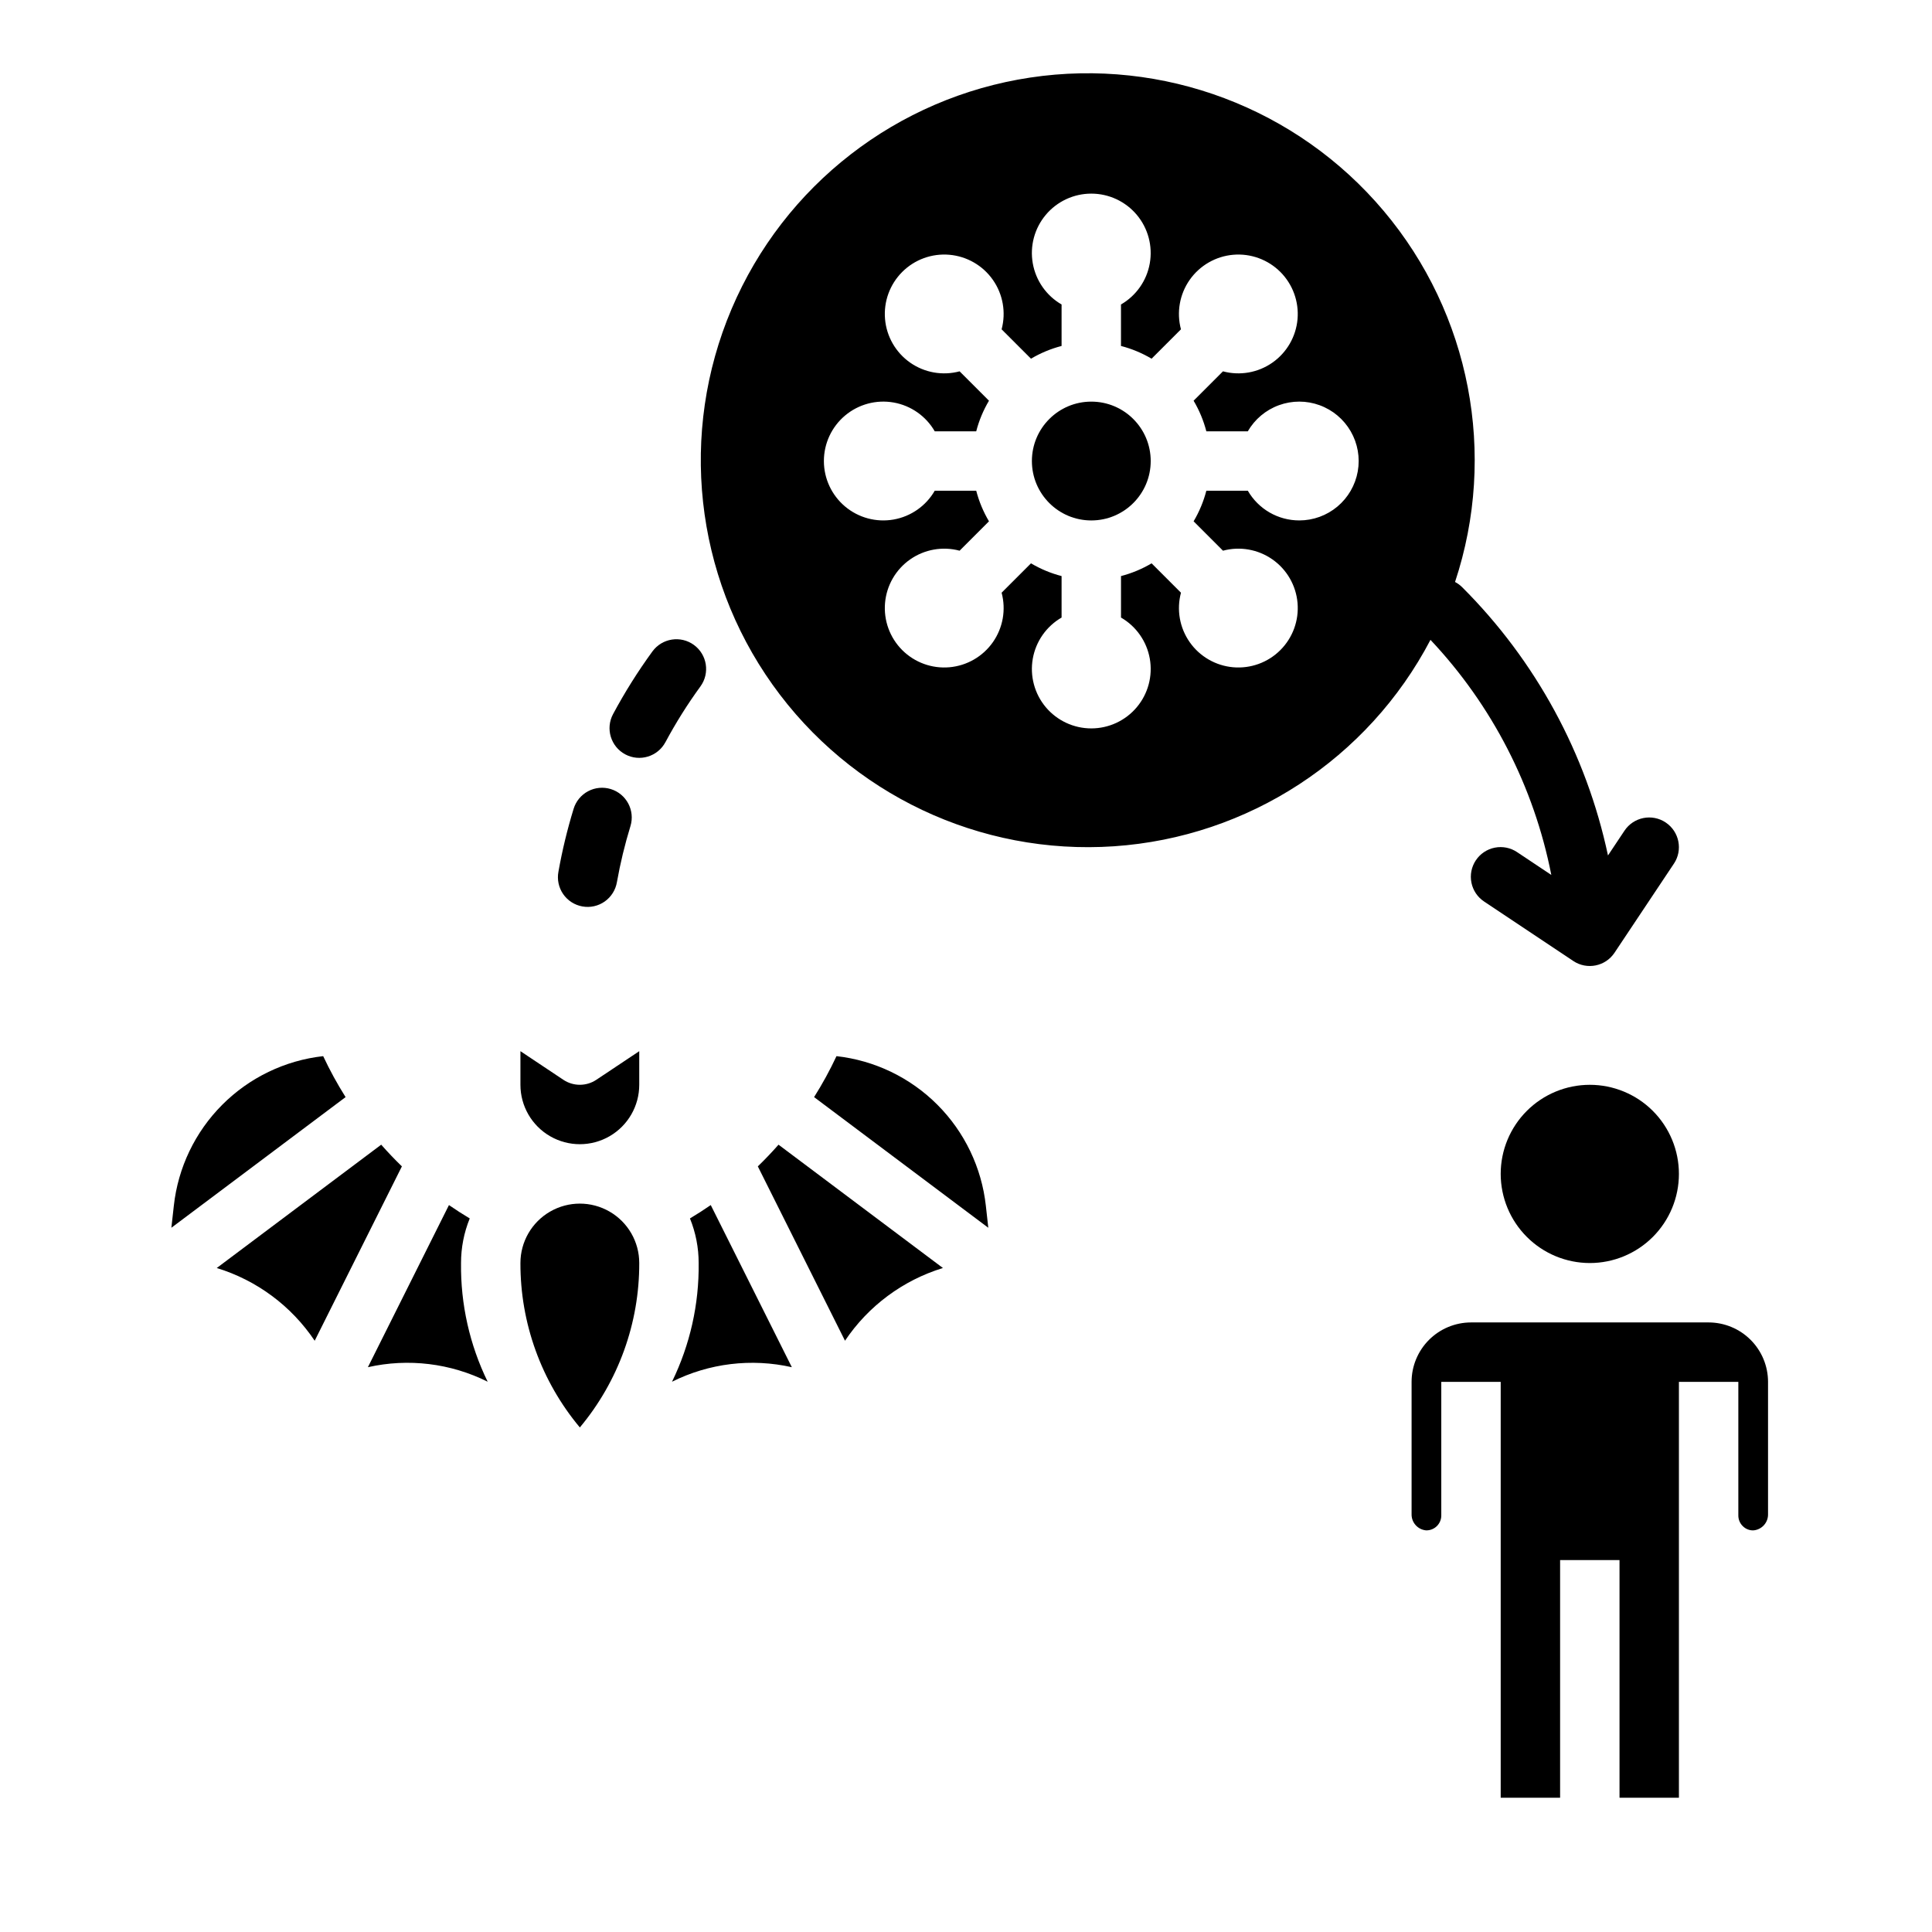 <?xml version="1.0" encoding="UTF-8"?>
<!-- Uploaded to: SVG Repo, www.svgrepo.com, Generator: SVG Repo Mixer Tools -->
<svg fill="#000000" width="800px" height="800px" version="1.1" viewBox="144 144 512 512" xmlns="http://www.w3.org/2000/svg">
 <g>
  <path d="m541.7 455.1c0-6.262 2.488-12.27 6.918-16.699 4.426-4.426 10.434-6.914 16.699-6.914 6.262 0 12.27 2.488 16.699 6.914 4.426 4.43 6.914 10.438 6.914 16.699 0 6.266-2.488 12.27-6.914 16.699-4.43 4.43-10.438 6.918-16.699 6.918-6.262-0.008-12.266-2.496-16.691-6.926-4.43-4.426-6.918-10.43-6.926-16.691zm70.848 55.105v35.031c0.066 2.238-1.629 4.137-3.859 4.328-1.059 0.039-2.09-0.371-2.832-1.125-0.758-0.738-1.184-1.754-1.18-2.809v-35.426h-15.746v110.21h-15.742v-62.977h-15.746v62.977h-15.742v-110.21h-15.746v35.426c0 1.043-0.414 2.043-1.152 2.781-0.738 0.738-1.738 1.152-2.781 1.152h-0.078c-2.231-0.191-3.926-2.09-3.859-4.328v-35.031c0.004-4.176 1.668-8.176 4.617-11.129 2.953-2.949 6.953-4.609 11.129-4.617h62.977c4.172 0.008 8.176 1.668 11.125 4.617 2.953 2.953 4.613 6.953 4.617 11.129z"/>
  <path d="m320.35 340.68c2.746-5.129 5.844-10.062 9.27-14.766 2.559-3.512 1.785-8.438-1.727-11-3.516-2.559-8.438-1.785-11 1.727-3.856 5.293-7.34 10.844-10.43 16.613-2.051 3.832-0.605 8.605 3.227 10.656 3.836 2.051 8.605 0.605 10.656-3.231z"/>
  <path d="m305.86 353.11c-1.996-0.613-4.156-0.41-6 0.57-1.844 0.977-3.227 2.648-3.84 4.644-1.68 5.473-3.023 11.043-4.027 16.676-0.395 2.07 0.059 4.207 1.25 5.938 1.195 1.734 3.035 2.914 5.106 3.281 2.07 0.371 4.203-0.105 5.922-1.32 1.715-1.215 2.875-3.066 3.223-5.141 0.891-5.004 2.086-9.953 3.578-14.812 1.277-4.152-1.055-8.559-5.211-9.836z"/>
  <path d="m448.95 266.18c0 8.695-7.051 15.742-15.746 15.742s-15.742-7.047-15.742-15.742c0-8.695 7.047-15.746 15.742-15.746s15.746 7.051 15.746 15.746"/>
  <path d="m585.42 361.96c-3.617-2.41-8.504-1.434-10.918 2.184l-4.371 6.559c-5.727-26.93-19.145-51.617-38.625-71.074-0.559-0.559-1.203-1.031-1.906-1.398 11.219-33.832 4.059-71.066-18.902-98.328-22.961-27.266-58.438-40.648-93.684-35.348-35.25 5.305-65.215 28.527-79.145 61.34-13.93 32.812-9.816 70.5 10.855 99.539 20.672 29.039 54.938 45.258 90.5 42.84 35.566-2.422 67.32-23.133 83.867-54.707 16.328 17.336 27.43 38.934 32.023 62.301l-9.055-6.035h0.004c-1.738-1.172-3.871-1.602-5.926-1.195-2.055 0.402-3.863 1.609-5.027 3.356-1.164 1.742-1.582 3.875-1.164 5.93 0.414 2.055 1.633 3.856 3.383 5.008l23.617 15.742-0.004 0.004c3.617 2.41 8.508 1.434 10.918-2.184l15.742-23.617h0.004c2.41-3.617 1.43-8.504-2.188-10.914zm-97.113-80.043c-2.762 0-5.477-0.727-7.867-2.109-2.391-1.383-4.375-3.371-5.754-5.762h-10.992c-0.738 2.848-1.875 5.578-3.375 8.109l7.785 7.785h-0.004c4.496-1.207 9.293-0.359 13.105 2.309 3.816 2.668 6.25 6.887 6.656 11.523 0.406 4.637-1.258 9.215-4.547 12.504-3.293 3.293-7.871 4.961-12.508 4.555-4.633-0.406-8.855-2.84-11.523-6.652-2.672-3.812-3.516-8.609-2.312-13.105l-7.785-7.785c-2.531 1.5-5.262 2.637-8.109 3.375v10.992c4.031 2.328 6.824 6.32 7.633 10.902 0.809 4.582-0.453 9.289-3.445 12.855-2.992 3.562-7.406 5.621-12.059 5.621-4.656 0-9.07-2.059-12.062-5.621-2.992-3.566-4.25-8.273-3.445-12.855 0.809-4.582 3.606-8.574 7.633-10.902v-10.992c-2.848-0.738-5.578-1.875-8.109-3.375l-7.785 7.785c1.207 4.496 0.359 9.293-2.309 13.105-2.672 3.812-6.891 6.246-11.527 6.652-4.633 0.406-9.211-1.262-12.504-4.551-3.289-3.289-4.957-7.867-4.551-12.504 0.406-4.637 2.84-8.855 6.652-11.523 3.812-2.672 8.609-3.516 13.105-2.312l7.785-7.785c-1.5-2.531-2.637-5.262-3.379-8.109h-10.992c-2.324 4.031-6.316 6.824-10.898 7.633-4.586 0.809-9.289-0.453-12.855-3.445s-5.625-7.406-5.625-12.059c0-4.656 2.059-9.07 5.625-12.062 3.566-2.992 8.27-4.254 12.855-3.445 4.582 0.809 8.574 3.606 10.898 7.633h10.992c0.738-2.848 1.875-5.578 3.379-8.109l-7.785-7.785c-4.496 1.207-9.293 0.359-13.105-2.309-3.812-2.672-6.25-6.891-6.652-11.527-0.406-4.637 1.258-9.211 4.551-12.504 3.289-3.289 7.867-4.957 12.504-4.551 4.637 0.406 8.855 2.84 11.523 6.652 2.672 3.812 3.516 8.609 2.312 13.105l7.785 7.785c2.531-1.5 5.262-2.637 8.109-3.375v-10.992c-4.031-2.328-6.824-6.32-7.633-10.902-0.809-4.582 0.453-9.289 3.445-12.852 2.988-3.566 7.406-5.625 12.059-5.625 4.656 0 9.07 2.059 12.062 5.625 2.988 3.562 4.25 8.27 3.441 12.852-0.805 4.582-3.602 8.574-7.633 10.902v10.992c2.852 0.738 5.578 1.875 8.109 3.375l7.785-7.785c-1.203-4.496-0.355-9.293 2.312-13.105 2.672-3.812 6.891-6.246 11.527-6.652 4.633-0.406 9.211 1.262 12.504 4.551 3.289 3.293 4.957 7.871 4.551 12.508-0.406 4.633-2.844 8.852-6.656 11.523-3.812 2.668-8.609 3.516-13.105 2.309l-7.785 7.785h0.004c1.5 2.531 2.637 5.262 3.375 8.109h10.988c1.852-3.203 4.773-5.656 8.254-6.922 3.477-1.266 7.293-1.266 10.77 0.004 3.481 1.266 6.398 3.719 8.25 6.926 1.852 3.207 2.512 6.961 1.867 10.609-0.648 3.644-2.555 6.945-5.394 9.324-2.836 2.379-6.422 3.68-10.125 3.676z"/>
  <path d="m365.68 423.89c10.121 1.133 19.555 5.68 26.746 12.887 7.195 7.211 11.723 16.652 12.836 26.773l0.648 5.82-46.168-34.625c2.203-3.492 4.188-7.117 5.938-10.855zm-52.273 54.824c0.047 15.926-5.531 31.355-15.742 43.574-10.215-12.219-15.793-27.648-15.746-43.574 0-5.625 3-10.824 7.871-13.633 4.871-2.812 10.875-2.812 15.746 0 4.871 2.809 7.871 8.008 7.871 13.633zm-31.488-56.141 11.379 7.586c2.644 1.762 6.09 1.762 8.73 0l11.379-7.586v8.91c0 5.625-3 10.82-7.871 13.633s-10.875 2.812-15.746 0c-4.871-2.812-7.871-8.008-7.871-13.633zm-52.273 1.316c1.75 3.738 3.734 7.363 5.938 10.855l-46.168 34.625 0.648-5.82c1.113-10.121 5.641-19.562 12.836-26.773 7.191-7.207 16.625-11.754 26.746-12.887zm-28.203 56.145 43.578-32.68c1.75 1.988 3.578 3.906 5.484 5.75l-23.109 46.207c-6.18-9.219-15.344-16.023-25.953-19.277zm40.051 26.289 21.484-42.965c1.789 1.242 3.633 2.418 5.512 3.543l-0.004-0.004c-1.527 3.754-2.312 7.766-2.309 11.816-0.137 10.895 2.281 21.668 7.059 31.457-9.82-4.906-21.035-6.266-31.742-3.848zm80.602 3.848h-0.004c4.777-9.789 7.195-20.562 7.059-31.457 0.004-4.051-0.781-8.062-2.305-11.816 1.875-1.125 3.719-2.301 5.512-3.543l21.484 42.965-0.004 0.004c-10.707-2.414-21.922-1.055-31.746 3.848zm45.84-10.859-23.102-46.207c1.902-1.844 3.731-3.762 5.484-5.75l43.574 32.684-0.008-0.004c-10.609 3.254-19.773 10.062-25.953 19.277z"/>
 </g>
</svg>